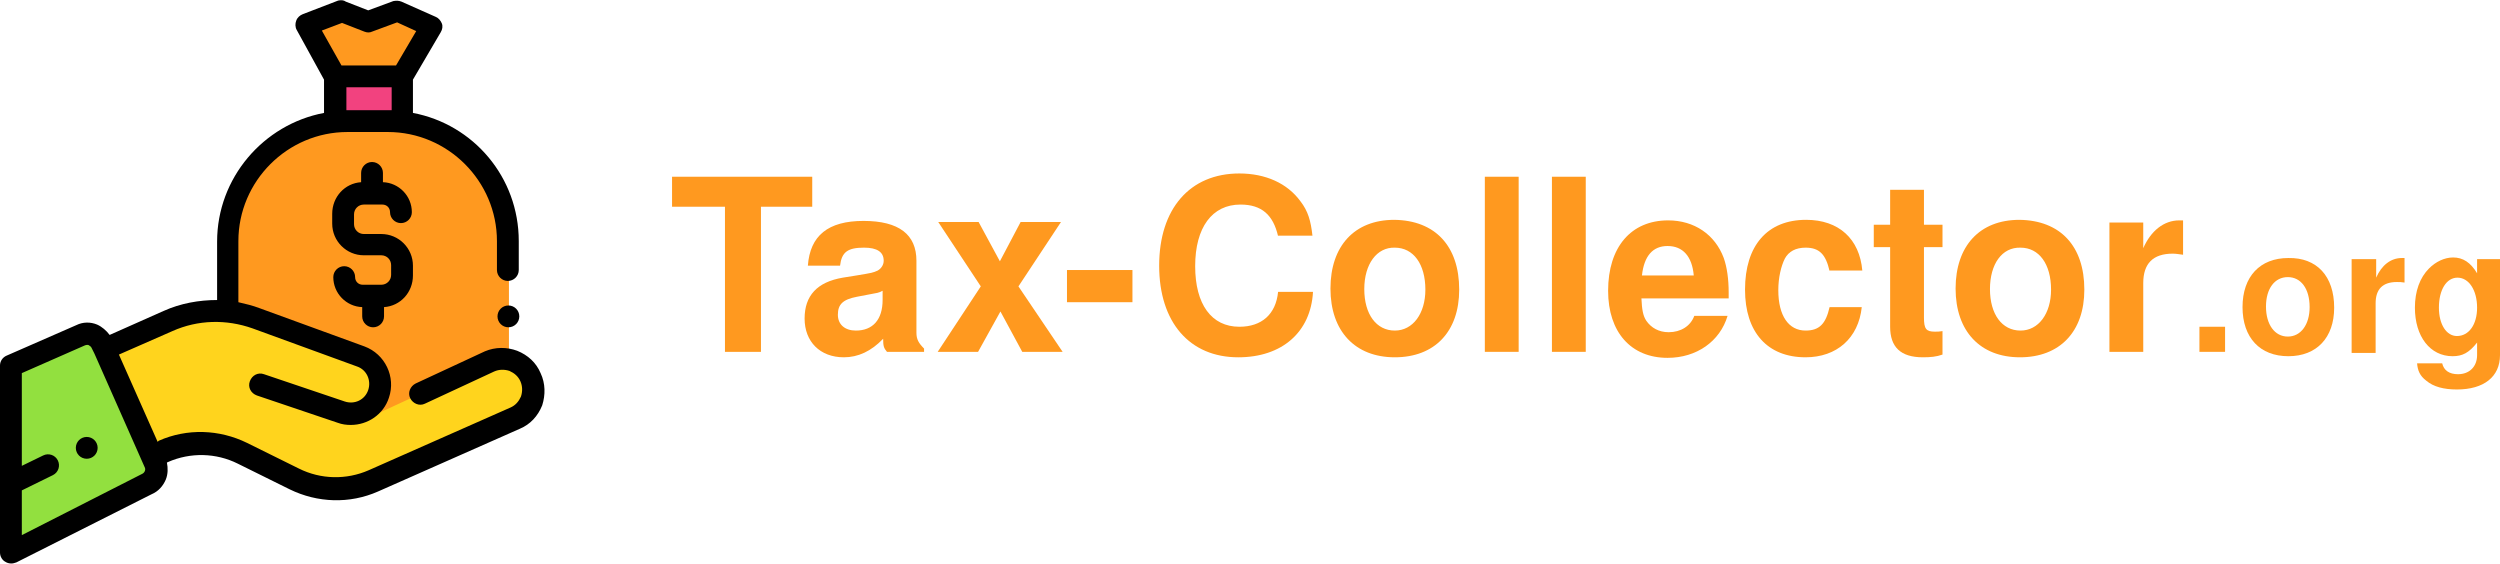 <?xml version="1.0" encoding="utf-8"?>
<!-- Generator: Adobe Illustrator 19.0.0, SVG Export Plug-In . SVG Version: 6.00 Build 0)  -->
<svg version="1.1" id="Layer_1" xmlns="http://www.w3.org/2000/svg" xmlns:xlink="http://www.w3.org/1999/xlink" x="0px" y="0px"
	 viewBox="0 0 458.3 103.4" style="enable-background:new 0 0 458.3 103.4;" xml:space="preserve">
<style type="text/css">
	.st0{fill:#FF991F;}
	.st1{fill:#F2427F;}
	.st2{fill:#FFD41D;}
	.st3{fill:#92E03F;}
</style>
<path id="XMLID_21_" class="st0" d="M139.5,64.5h-6.6V37.9h-9.7v-5.5h25.7v5.5h-9.4V64.5z"/>
<path id="XMLID_23_" class="st0" d="M169.3,64.5h-6.7c-0.6-0.7-0.7-1.1-0.7-2.4c-2.2,2.3-4.6,3.4-7.2,3.4c-4.4,0-7.2-2.9-7.2-7.1
	s2.3-6.7,7-7.5l2.5-0.4c3-0.5,3-0.5,3.9-0.9c0.7-0.4,1.1-1.1,1.1-1.8c0-1.6-1.2-2.4-3.6-2.4c-3,0-4.1,0.8-4.4,3.3h-5.9
	c0.4-5.5,3.7-8.2,10.2-8.2s9.7,2.5,9.7,7.3v13.2c0,1.2,0.4,1.9,1.4,2.9V64.5z M161.8,53.3c-0.7,0.4-1,0.4-2.6,0.7l-2.1,0.4
	c-2.6,0.5-3.5,1.4-3.5,3.3c0,1.8,1.3,2.9,3.3,2.9c3.1,0,4.9-2,4.9-5.6V53.3z"/>
<path id="XMLID_26_" class="st0" d="M194.8,64.5h-7.4l-4-7.4l-4.1,7.4h-7.4l7.9-12l-7.8-11.8h7.4l3.9,7.2l3.8-7.2h7.4l-7.8,11.8
	L194.8,64.5z"/>
<path id="XMLID_28_" class="st0" d="M207.6,55.4h-12v-5.9h12V55.4z"/>
<path id="XMLID_30_" class="st0" d="M234.3,43.3c-0.9-3.9-3-5.8-6.9-5.8c-5.2,0-8.3,4.2-8.3,11.3c0,7,3,11.1,8.1,11.1
	c4.1,0,6.7-2.3,7.1-6.4h6.4c-0.4,7.4-5.7,12-13.7,12c-8.9,0-14.5-6.4-14.5-16.8c0-10.4,5.6-16.9,14.7-16.9c4.8,0,8.8,1.8,11.2,5.1
	c1.4,1.8,1.9,3.6,2.2,6.3H234.3z"/>
<path id="XMLID_32_" class="st0" d="M267.5,53.1c0,7.7-4.5,12.4-11.8,12.4c-7.3,0-11.8-4.8-11.8-12.6c0-7.8,4.4-12.6,11.7-12.6
	C263.1,40.4,267.5,45.1,267.5,53.1z M250.1,53c0,4.6,2.2,7.6,5.6,7.6c3.3,0,5.6-3.1,5.6-7.5c0-4.7-2.2-7.7-5.6-7.7
	C252.4,45.3,250.1,48.4,250.1,53z"/>
<path id="XMLID_35_" class="st0" d="M278.4,64.5h-6.2V32.4h6.2V64.5z"/>
<path id="XMLID_37_" class="st0" d="M290.7,64.5h-6.2V32.4h6.2V64.5z"/>
<path id="XMLID_39_" class="st0" d="M300.9,54.6c0.1,2.2,0.3,3.3,0.9,4.2c0.9,1.3,2.3,2.1,4.1,2.1c2.2,0,4-1.1,4.7-3h6.1
	c-1.4,4.7-5.7,7.7-11,7.7c-6.7,0-10.9-4.7-10.9-12.3c0-8,4.2-12.9,11-12.9c4.8,0,8.6,2.6,10.2,6.9c0.6,1.7,0.9,3.9,0.9,6.3
	c0,0.3,0,0.5,0,1.1H300.9z M310.5,50.5c-0.3-3.5-2-5.4-4.8-5.4c-2.7,0-4.3,1.8-4.7,5.4H310.5z"/>
<path id="XMLID_42_" class="st0" d="M335.4,49.7c-0.7-3.1-1.9-4.3-4.4-4.3c-1.8,0-3.1,0.7-3.8,2c-0.7,1.4-1.2,3.5-1.2,5.8
	c0,4.7,1.9,7.4,5,7.4c2.5,0,3.7-1.2,4.4-4.3h5.9c-0.6,5.7-4.6,9.2-10.3,9.2c-7,0-11.1-4.6-11.1-12.4c0-8.1,4.1-12.8,11.2-12.8
	c6,0,9.8,3.5,10.3,9.3H335.4z"/>
<path id="XMLID_44_" class="st0" d="M356.1,45.3h-3.4v12.9c0,2.1,0.4,2.6,2,2.6c0.5,0,0.8,0,1.4-0.1v4.3c-1.1,0.4-2.2,0.5-3.6,0.5
	c-4.1,0-6-1.9-6-5.6V45.3h-3v-4.1h3v-6.4h6.2v6.4h3.4V45.3z"/>
<path id="XMLID_46_" class="st0" d="M382.1,53.1c0,7.7-4.5,12.4-11.8,12.4c-7.3,0-11.8-4.8-11.8-12.6c0-7.8,4.4-12.6,11.7-12.6
	C377.7,40.4,382.1,45.1,382.1,53.1z M364.8,53c0,4.6,2.2,7.6,5.6,7.6c3.3,0,5.6-3.1,5.6-7.5c0-4.7-2.2-7.7-5.6-7.7
	C367,45.3,364.8,48.4,364.8,53z"/>
<path id="XMLID_49_" class="st0" d="M392.9,40.8v4.7c1.4-3.2,3.8-5.1,6.6-5.1c0.3,0,0.4,0,0.7,0v6.3c-0.8-0.1-1.3-0.2-1.9-0.2
	c-3.6,0-5.4,1.8-5.4,5.4v12.6h-6.2V40.8H392.9z"/>
<path id="XMLID_51_" class="st0" d="M407.9,64.5h-4.7v-4.6h4.7V64.5z"/>
<path id="XMLID_53_" class="st0" d="M427.9,56.4c0,5.5-3.2,8.9-8.4,8.9c-5.2,0-8.4-3.4-8.4-9c0-5.6,3.2-9,8.4-9
	C424.7,47.2,427.9,50.6,427.9,56.4z M415.4,56.2c0,3.3,1.6,5.5,4,5.5c2.4,0,4-2.2,4-5.4c0-3.4-1.6-5.5-4-5.5
	C417,50.8,415.4,52.9,415.4,56.2z"/>
<path id="XMLID_56_" class="st0" d="M435.6,47.5v3.4c1-2.3,2.7-3.6,4.7-3.6c0.2,0,0.3,0,0.5,0v4.5c-0.6-0.1-0.9-0.1-1.4-0.1
	c-2.6,0-3.9,1.3-3.9,3.9v9.1h-4.4V47.5H435.6z"/>
<path id="XMLID_58_" class="st0" d="M458.3,47.5v17.6c0,4-3,6.3-7.9,6.3c-2.4,0-4.3-0.5-5.6-1.6c-1.2-0.9-1.6-1.9-1.7-3.2h4.6
	c0.3,1.3,1.3,2,2.9,2c2.1,0,3.5-1.4,3.5-3.5v-2.3c-1.5,1.9-2.7,2.5-4.5,2.5c-4.1,0-6.9-3.6-6.9-8.9c0-3,0.9-5.5,2.6-7.2
	c1.2-1.2,2.8-2,4.4-2c1.8,0,3.2,0.9,4.4,2.9v-2.6H458.3z M447.1,56.4c0,3.1,1.4,5.2,3.3,5.2c2.2,0,3.7-2.1,3.7-5.2
	c0-3.2-1.5-5.5-3.6-5.5C448.5,50.9,447.1,53.1,447.1,56.4z"/>
<g id="XMLID_61_">
	<path id="XMLID_73_" class="st0" d="M41.9,77.3V44.2c0-12.1,9.8-22,22-22h7.4c12.1,0,22,9.8,22,22v33.1L41.9,77.3L41.9,77.3z"/>
	<rect id="XMLID_72_" x="61.4" y="14.1" class="st1" width="12.3" height="8.2"/>
	<polygon id="XMLID_71_" class="st0" points="79.2,4.9 72.9,2 67.5,3.9 62.7,2 56.2,4.5 61.4,14.1 73.8,14.1 	"/>
	<path id="XMLID_70_" class="st2" d="M97.3,69.2L97.3,69.2c-1.3-2.9-4.6-4.2-7.5-2.9L67.3,76.7l-2.6-0.8c2.2-0.1,4.2-1.5,4.9-3.6
		c0.9-2.8-0.5-5.8-3.2-6.8l-19.2-7c-5.3-1.9-11.1-1.8-16.2,0.5L19.2,64l8.7,19.7l2-0.9c4.6-2,9.9-1.9,14.5,0.3l9.5,4.7
		c4.5,2.3,9.9,2.4,14.5,0.3l26-11.5C97.2,75.5,98.5,72.1,97.3,69.2z"/>
	<path id="XMLID_69_" class="st3" d="M2,67v34.3l24.8-12.6c1.5-0.7,2.2-2.4,1.5-3.9L18.7,63c-0.7-1.5-2.4-2.2-3.9-1.5L2,67z"/>
	<circle id="XMLID_68_" cx="15.9" cy="82.1" r="2"/>
	<circle id="XMLID_67_" cx="93.2" cy="58" r="2"/>
	<path id="XMLID_66_" d="M66.7,37.5h3.4c0.8,0,1.4,0.6,1.4,1.4c0,1.1,0.9,2,2,2s2-0.9,2-2c0-3-2.4-5.4-5.3-5.5v-1.7c0-1.1-0.9-2-2-2
		c-1.1,0-2,0.9-2,2v1.7c-3,0.2-5.3,2.7-5.3,5.8v1.8c0,3.2,2.6,5.8,5.8,5.8h1.2h0.8h1.2c1,0,1.8,0.8,1.8,1.8v1.8c0,1-0.8,1.8-1.8,1.8
		h-3.4c-0.8,0-1.4-0.6-1.4-1.4c0-1.1-0.9-2-2-2c-1.1,0-2,0.9-2,2c0,3,2.4,5.4,5.3,5.5V58c0,1.1,0.9,2,2,2c1.1,0,2-0.9,2-2v-1.7
		c3-0.2,5.3-2.7,5.3-5.8v-1.8c0-3.2-2.6-5.8-5.8-5.8h-1.2h-0.8h-1.2c-1,0-1.8-0.8-1.8-1.8v-1.8C64.9,38.3,65.7,37.5,66.7,37.5z"/>
	<path id="XMLID_76_" d="M99.1,68.4c-0.8-1.9-2.3-3.3-4.3-4.1c-1.9-0.7-4-0.7-5.9,0.1c0,0,0,0,0,0l-12.7,5.9c-1,0.5-1.5,1.7-1,2.7
		c0.5,1,1.7,1.5,2.7,1l12.7-5.9c0.9-0.4,1.9-0.4,2.8-0.1c0.9,0.4,1.6,1,2,1.9c0.4,0.9,0.4,1.9,0.1,2.8c-0.4,0.9-1,1.6-1.9,2
		l-26,11.5c-4.1,1.8-8.8,1.7-12.8-0.3l-9.5-4.7c-5.1-2.5-11-2.7-16.2-0.4L28.9,81l-7.1-16l9.8-4.3c4.7-2.1,9.9-2.2,14.7-0.5l19.2,7
		c1.7,0.6,2.6,2.5,2,4.3c-0.6,1.8-2.5,2.7-4.3,2.1l-14.8-5c-1.1-0.4-2.2,0.2-2.6,1.3c-0.4,1.1,0.2,2.2,1.3,2.6l14.8,5
		c0.8,0.3,1.6,0.4,2.4,0.4c3.1,0,6-1.9,7-5c1.3-3.8-0.7-8-4.5-9.4l-19.2-7c-1.3-0.5-2.6-0.8-3.9-1.1V44.2c0-11,9-20,20-20h7.4
		c11,0,20,9,20,20v5.3c0,1.1,0.9,2,2,2s2-0.9,2-2v-5.3c0-11.7-8.3-21.4-19.4-23.5v-6.1l5.1-8.7c0.3-0.5,0.4-1.1,0.2-1.6
		c-0.2-0.5-0.6-1-1.1-1.2l-6.3-2.8c-0.5-0.2-1-0.2-1.5-0.1l-4.6,1.7l-4.1-1.6C63,0,62.5,0,62,0.1l-6.5,2.5c-0.5,0.2-1,0.6-1.2,1.2
		c-0.2,0.5-0.2,1.2,0.1,1.7l5,9.1v6.1c-11.1,2.1-19.6,11.9-19.6,23.6V55c-3.3,0-6.7,0.6-9.8,2l-9.9,4.4c-0.6-0.8-1.4-1.5-2.3-1.9
		c-1.2-0.5-2.6-0.5-3.8,0.1L1.2,65.2C0.5,65.5,0,66.2,0,67v34.3c0,0.7,0.4,1.4,1,1.7c0.3,0.2,0.7,0.3,1.1,0.3c0.3,0,0.6-0.1,0.9-0.2
		l24.8-12.5c1.2-0.5,2.1-1.5,2.6-2.7c0.4-1,0.4-2.1,0.2-3.1l0.2-0.1c4.1-1.8,8.8-1.7,12.8,0.3l9.5,4.7c5.1,2.5,11,2.7,16.2,0.4
		l26-11.5c1.9-0.8,3.3-2.3,4.1-4.3C100,72.4,100,70.3,99.1,68.4z M62.7,4.2l4.1,1.6c0.5,0.2,1,0.2,1.4,0l4.6-1.7l3.5,1.6L72.6,12
		h-10l-3.6-6.4L62.7,4.2z M63.5,20.2v-4.2h8.3v4.2h-0.6h-7.4H63.5z M26,86.9C26,86.9,26,87,26,86.9L4,98.1v-8.2l5.7-2.8
		c1-0.5,1.4-1.7,0.9-2.7c-0.5-1-1.7-1.4-2.7-0.9L4,85.4v-17l11.6-5.1c0.3-0.1,0.6-0.1,0.7,0c0.1,0.1,0.4,0.2,0.5,0.5l0.5,1
		c0,0,0,0,0,0l0,0l9.2,20.8C26.8,86.1,26.5,86.7,26,86.9z"/>
</g>
</svg>
